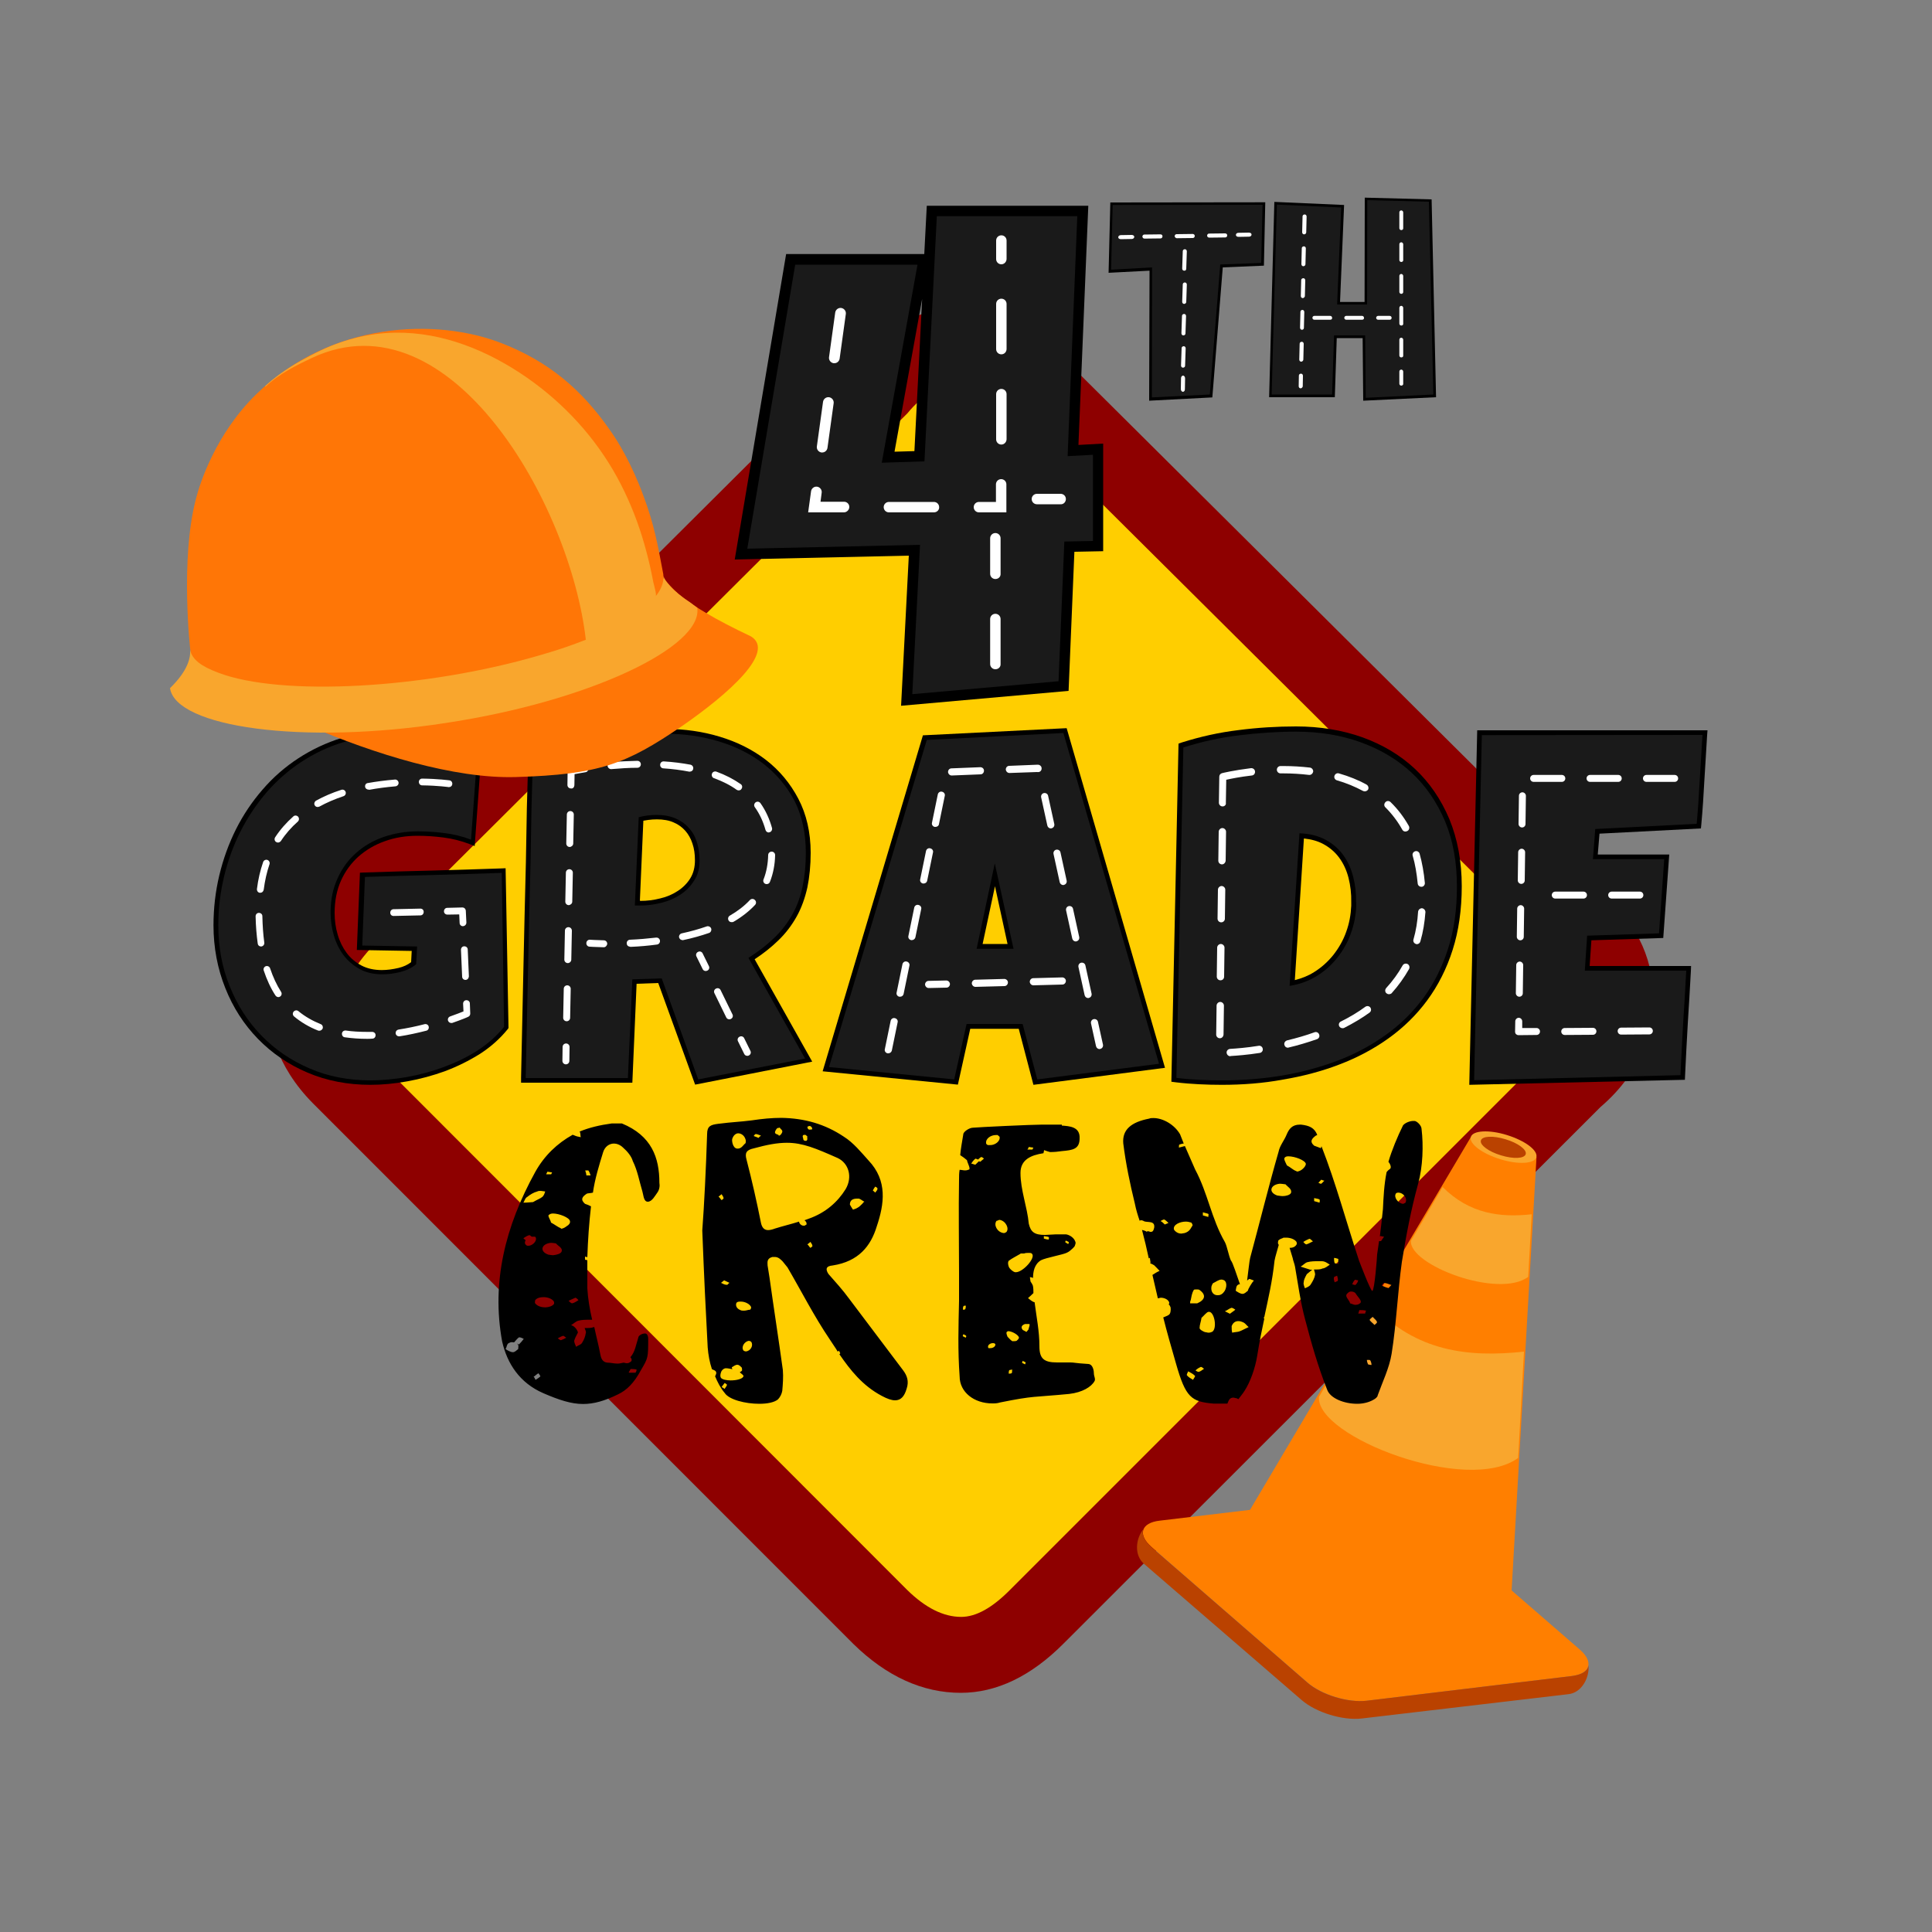 <?xml version="1.0" encoding="utf-8"?>
<!-- Generator: Adobe Illustrator 19.1.0, SVG Export Plug-In . SVG Version: 6.00 Build 0)  -->
<svg version="1.1" id="Layer_1" xmlns="http://www.w3.org/2000/svg" xmlns:xlink="http://www.w3.org/1999/xlink" x="0px" y="0px"
	 width="1000px" height="1000px" viewBox="-39 -140 1000 1000" style="enable-background:new -39 -140 1000 1000;"
	 xml:space="preserve">
<rect x="-39" y="-140" width="1000" height="1000" fill="#808080" stroke="none"/>
<style type="text/css">
	.st0{fill:#8E0000;}
	.st1{fill:#FFCE00;}
	.st2{fill:#FF7F00;}
	.st3{fill:#BA4200;}
	.st4{fill:#F9A62D;}
	.st5{fill:#1A1A1A;}
	.st6{fill:#FFFFFF;}
	.st7{fill:#FF7606;}
</style>
<g>
	<path class="st0" d="M458.3,736.2c-19.8,0-38.4-8.5-55.5-25.2l-0.3-0.3L123,431.1c-19.4-19.6-23.4-39.9-23.4-53.4
		c0-19.9,9.6-39.1,29.2-59l0.2-0.2L401.4,47.3C420.5,24.8,442.1,20,457,20c21.4,0,41,9.3,55.3,26.2l276.5,274.9
		c17.9,14.4,27.9,33.8,27.9,55c0,15.5-4.8,37.7-27.3,56.9L511.6,710.6C494.7,727.6,476.8,736.2,458.3,736.2z M159.5,378.1
		l297.1,299.3l298-299.9L457.1,79.6L163.2,374.3C161.7,375.7,160.5,377,159.5,378.1z"/>
	<path class="st1" d="M762.7,404L483.9,682.8c-9.3,9.4-17.7,14.1-25.4,14.1c-9.2,0-18.5-4.7-27.9-13.9L151.2,403.4
		c-8-8.1-12-16.8-12-25.8s5.9-19.1,17.8-31.2L430.7,73.9c7.9-9.7,16.8-14.5,26.4-14.5c10.4,0,19,4.4,26,13.3l279.6,278
		c9.7,7.3,14.5,15.7,14.5,25.4C777.3,387,772.4,396.2,762.7,404z"/>
	<path class="st2" d="M778.8,713.9l-35.4-30.7l12.9-224.4l-33.9-10.4c0,0-90.2,152.2-114.4,193.1l-46.8,5.6
		c-9.6,1.1-11.5,7.2-4.2,13.6l80.8,70.2c7.3,6.3,21,10.5,30.6,9.4l106.2-12.8C784.2,726.3,786,720.2,778.8,713.9z"/>
	<path class="st3" d="M783.2,721.9c-0.3,2.9-3.3,4.9-8.6,5.6l-106.3,12.8c-9.6,1.1-23.3-3-30.6-9.4l-80.8-70.2
		c-3.8-3.4-5.1-6.7-4.1-9.2c-4.1,5.1-4.8,13.6,0.4,18l81.6,70.5c7.4,6.4,21.2,10.6,30.9,9.5l107.1-12.6
		C779.5,736.2,783.8,728.6,783.2,721.9z"/>
	<path id="path1336_1_" class="st4" d="M671.5,535.7c22.5,23.9,49.6,27,78.3,23.9l-3,55c-26.1,19.3-104.9-11-103.1-31.6L671.5,535.7
		z"/>
	<path id="path1317_1_" class="st4" d="M756.2,459c-1,3.4-9.4,3.9-18.7,1c-9.4-2.9-16.1-8-15.2-11.4v-0.1c1-3.4,9.4-3.9,18.7-1
		C750.4,450.4,757.2,455.5,756.2,459C756.2,458.9,756.2,459,756.2,459z"/>
	<path id="path2247_1_" class="st3" d="M750.7,457.4c-0.7,2.3-6.3,2.6-12.8,0.6c-6.4-1.9-11-5.4-10.4-7.6c0,0,0,0,0-0.1
		c0.7-2.3,6.3-2.6,12.8-0.6C746.7,451.6,751.4,455.1,750.7,457.4C750.7,457.3,750.7,457.4,750.7,457.4z"/>
	<path id="path2808_1_" class="st4" d="M707.7,474.4c13.9,13.9,29.8,15.9,46.1,14.1l-1.8,32.4c-15.4,11.5-61.9-6.2-60.7-18.7
		C691.3,502.4,707.7,474.4,707.7,474.4z"/>
	<path d="M302.3,472.2c0.3,1.6,0,3.6-1,5c-1.2,1.6-2.8,4.8-5,4.8s-2.2-3.4-2.8-5.3c-1.6-5.3-2.5-10.8-5-15.8c-0.6-2.3-2.8-5-5-6.9
		c-1.6-1.6-3.5-2.1-4.7-2.1c-2.5,0-4.7,1.6-5.6,4.4c-2.2,7.1-4.3,14-5.3,21c-1.2,0.3-2.5,0.3-3.1,0.5c-2.5,1.6-3.5,3.1-1,5.3
		c1,0.3,2.2,0.8,3.1,1.3c-1,8.7-1.6,17.4-1.9,26.3l-1.2-0.3c0,0.5,0,1,0,1.6l1.2,0.3c0,4.8,0,9.7,0,14.5c0.3,5.3,1.2,10.8,2.5,16.3
		h-1.6c-1.9,0-3.7,0-5.6,0.5c-1.2,0.3-2.5,1.6-3.7,2.3c2.2,0.5,3.7,3.4,3.5,3.9c-1,1.8-1.6,3.1-1.9,4.2c0,1,0.6,2.1,1,3.1
		c1-0.8,2.5-1,3.1-2.1c1-1.6,1.6-3.1,1.9-5c0.3-0.8-0.3-1.6-0.6-2.6c2.2,0,3.5,0,4.7-0.5h0.3c1,4.8,2.2,9.2,3.1,14
		c0.3,1.8,1,4.2,3.7,4.4c1.6,0,3.5,0.5,5.3,0.5c1,0,1.9-0.3,3.1-0.5c0.3,0,1,0.3,1.6,0.3c0.3,0,1,0,1.6-0.5c1.2-0.5,1.2-1.6,0.3-2.6
		c2.5-2.9,2.8-6.3,4.1-10.2c0-0.8,1.6-2.1,3.5-2.1c1.2,0,1.6,1.6,1.6,2.6c0,10,0,10-3.7,16.3c-3.7,6.9-7.5,10.5-11.9,12.6
		c-6.9,3.4-12.5,5-18.1,5c-6.2,0-12.5-2.1-20.6-5.6c-12.2-5.3-18.7-15.3-21.3-26.8c-5.6-30.5,1.6-59.6,17.2-87.8
		c4.7-8.4,11.3-14.7,19.4-19.2c0.3,0.3,0.3,0.3,0.6,0.3c1,0.5,2.2,0.8,3.5,1c-0.3-1,0-2.1-0.6-2.9c5-2.1,10.7-3.4,16.6-4.2h5.3
		C298.2,447.8,302.3,459.1,302.3,472.2z M225.9,554.7c-0.6,0-1.2,0.3-1.6,0.5c-1,0.5-1,2.1-1.6,3.1c1.2,0.8,2.8,1.6,3.7,1.6
		c1.2,0,1.9-1,2.8-1.6c0-0.8,0.3-1.6,0-2.1c0-0.3-0.3-0.5-0.6-0.8l1,0.5c1-1,1.9-2.1,2.5-2.9c-0.6-0.3-1.6-0.8-2.2-0.8h-0.3
		c-1,0.8-1.6,1.6-2.5,2.6L225.9,554.7z M236.9,482.2c2.2-1.3,3.7-1.8,4.7-2.6s1.2-1.8,1.6-2.9c-0.6,0-1.6-0.3-2.5-0.3
		c-0.6,0-1,0-1.6,0.3c-1.9,0.5-3.7,1.6-5.3,2.9c-1,0.5-1.2,1.8-1.9,2.9C234.1,482.5,235.9,482.2,236.9,482.2z M238.4,500.9
		c0-0.3-0.3-0.8-0.6-0.8h-1c-0.3,0-0.3,0-0.6,0c-0.3-0.3-1-0.8-1.2-0.8c-1.2,0.3-2.2,1-3.1,1.6c0.3,0.3,1,1,1.2,1
		c-0.3,0.5-0.6,1.3-0.3,1.8c0,0.3,0.3,0.5,0.6,0.8c0.3,0.3,0.6,0.3,1,0.3C236.3,504.9,238.8,502.7,238.4,500.9z M240.7,572.4
		c0-0.3-0.6-1-1-1.6c-1,0.5-1.6,1.3-2.5,1.8c0.6,0.5,0.6,1,1,1.6C239,573.7,240,573.1,240.7,572.4z M251.6,508
		c1-2.1-1.9-3.1-2.8-4.4c0,0-1.6-0.3-2.5-0.3H246c-4.7,0.5-6,4.4-1.2,6.1c0.3,0,1.6,0.3,2.5,0.3C249.1,509.5,251,509,251.6,508z
		 M246.2,467.8c0.3,0,0.3-0.8,0.6-1c-1,0-1.6-0.3-2.5-0.3l-0.6,1.3c0.6,0,1.2,0,1.9,0H246.2z M247.6,535.1c0.3-0.3,0.3-1,0-1.6
		c-1-1.3-3.1-2.1-5.3-2.1c-1.9,0-3.5,0.5-4.3,1.6c0,0.5-0.3,1.3,0,1.6c1.2,1.6,3.5,2.1,5.3,2.1C245.1,536.6,246.7,536.1,247.6,535.1
		z M254.4,494.6c1-0.5,1.9-1.6,1.6-2.6c-0.3-1.8-5.6-3.9-8.8-3.9c-1,0-1.6,0.3-2.2,0.8s1,2.6,1.2,3.9c1.9,1,3.5,2.3,5,2.9l0.3,0.3
		C252.6,495.9,253.8,495.1,254.4,494.6z M254.1,552.4c-0.6-0.3-1.2-1-1.6-1c-1,0.3-1.9,0.8-2.8,1.3c0.3,0.3,1,0.8,1.6,1
		C252.2,553.4,253.2,552.9,254.1,552.4z M260.4,533c-0.3-0.5-1.2-1.3-1.6-1.3c-1.2,0.5-2.2,1-3.5,1.6c0.6,0.5,1.2,1.3,1.9,1.3
		C258.5,534.3,259.4,533.5,260.4,533z M263.9,465.8c0.3,1,0.6,1.8,0.6,2.6h2.2c-0.3-0.8-0.6-1.8-1-2.3c0-0.3-0.3-0.3-0.6-0.3h-0.6
		h-0.3H263.9z M286.7,570.5c0.3,0,0.6,0,1,0h0.6c0.6,0,1.2,0,1.6,0c0.3-0.3,0.6-1,0.6-1.6c-1-0.3-2.2-0.3-3.1-0.3l-1,1.8
		L286.7,570.5L286.7,570.5z M397.7,448.3c5,3.1,9.1,8.2,12.8,12.3c10,10.5,8.2,22.6,4.3,34.2c-3.1,10.2-9.4,18.1-22.8,20.2
		c-3.7,0.3-3.7,2.1-2.2,4.4c3.7,4.2,7.5,8.4,10.7,12.8l27.9,37c2.2,2.9,3.1,5.8,1.9,9.5c-1.2,4.2-3.1,6.1-6,6.1
		c-1.9,0-4.1-0.8-6.9-2.3c-10-5.3-16.3-13.4-21.9-21.5c0-0.3,0.3-0.3,0.3-0.3c0.3-0.3-0.3-1-0.6-1.6l-0.6,0.5
		c-1.2-2.1-2.8-4.2-4.1-6.3c-8.2-12.1-14.7-25-21.9-37.3l-2.5-3.1c-1-1-2.2-2.3-4.1-2.3h-1.2c-3.1,0.8-2.5,2.9-2.5,4.4l1,6.3
		c2.2,15.8,4.7,31.8,6.9,47.8c0.3,3.6,0,7.4-0.3,10.8c-0.3,1.6-1,3.1-2.2,4.4c-1.9,1.6-5.6,2.3-9.7,2.3c-7.2,0-15.6-2.1-17.9-5.6
		c-2.2-2.6-3.7-5.6-5-8.7c0,0,0.3-0.3,0.3-0.5c1.2-2.3-1-2.6-1.9-3.1c-1.2-3.6-1.9-7.4-2.2-11.3c-1-18.4-1.9-37-2.8-60.5
		c1-13.4,1.9-31.5,2.5-49.9c0-4.2,1.9-4.8,5.6-5.3c7.8-1,11.3-1,17.5-1.8c5.3-0.8,10.3-1.3,15.4-1.3
		C377.4,438.8,388,441.8,397.7,448.3z M334.5,481.2c0.3-0.3,1.2-0.8,1-1c0-0.8-0.6-1.3-1-2.1l-1.6,1.3
		C333.6,479.9,333.9,480.6,334.5,481.2L334.5,481.2z M336.7,568.2c-1,0-2.2,1-2.5,2.1c-0.3,0.8-0.6,2.1,0,2.9c0.6,0.8,2.8,1.3,5,1.3
		c3.1,0,6.2-0.8,6.6-2.1c0.3-0.5-1-1.3-1.9-2.1c0.3-0.3,1-0.5,1.2-1c0-0.3,0-1.3-0.3-1.6c-0.6-0.5-1.2-1.3-2.2-1.3s-1.9,0.8-2.8,1.3
		c0,0.3,0,0.5,0.3,1C338.9,568.5,337.9,568.2,336.7,568.2z M338.6,524l-2.8-1.3c-0.6,0.5-1.2,1-1.6,1.3c1,0.5,1.9,1,2.8,1h0.3
		C337.7,525.1,337.9,524.3,338.6,524z M337.3,576.8c0-0.3-1-0.8-1.2-1l-1.6,2.1c0.6,0.3,1.2,0.8,1.6,1
		C336.4,578.2,337,577.7,337.3,576.8z M349.2,537.9c0.3,0,0.6-0.8,0.6-1.3c-0.6-1.6-3.1-2.9-5.3-2.9c-1,0-1.6,0-2.2,0.5
		c-0.6,0.8-0.6,2.9,1.9,3.9c0.6,0.3,1.2,0.3,1.9,0.3C347.3,538.4,348.3,537.9,349.2,537.9z M346.8,451.8c0.3-0.3,0.3-1.8,0-2.3
		c-0.6-1.8-2.2-2.9-3.7-2.9c-1.2,0-2.5,1-3.1,2.9c-0.3,1,0.3,4.8,2.5,5h0.6C344.9,454.4,345.8,452.5,346.8,451.8z M349.8,554.5
		c-0.3-0.3-1-0.5-1.2-0.5c-2.2,0.3-4.1,3.1-2.8,5c0.3,0.3,1,0.5,1.2,0.5C349.6,559.3,351.1,556.3,349.8,554.5z M362.1,495.9
		c4.1-1.3,8.4-2.3,12.5-3.6c0,1,1.2,2.1,2.2,2.1h0.6c0.3,0,0.6-0.5,1-0.5c0.3-1-0.3-1.8-1-2.3l2.2-0.8c8.8-3.1,15-8.7,19.1-15.3
		c3.7-6.3,1.6-13.4-4.1-16.1c-11.3-5-18.1-7.9-26.3-7.9c-5,0-10.3,1-17.2,2.9c-3.7,0.8-4.7,2.3-3.7,5.8c2.8,10.8,5.3,21.8,7.5,32.9
		c0.6,2.6,1.9,3.6,3.7,3.6C359.5,496.7,360.8,496.4,362.1,495.9z M354.9,447.8c-1-0.3-1.9-0.8-2.5-0.8h-0.3c-0.3,0-0.6,0.5-1,1
		c0.6,0.3,1.6,0.5,2.5,1C353.9,448.5,354.3,448.3,354.9,447.8z M365.8,446.2c0.6-1.3-1-1.8-1.2-2.6c-1,0.5-1.2-0.3-2.2,1.6
		s1,1.8,1.6,2.3c0,0.3,0,0.3,0.3,0.3S365.4,447.2,365.8,446.2z M378.3,450.5c1-0.5,0.3-1.6,0.6-2.3c-0.6-0.3-0.6-0.8-1.2-0.8h-0.6
		c-1.2,0.3-0.3,1.6-0.3,2.3c0,0.3,0.3,0.8,1.2,0.8H378.3z M380.7,444.6h0.3h0.3c0-0.5,0.3-0.5-0.3-1.3c-0.3-0.3-0.6-0.5-1-0.5
		s-0.6,0.3-1,0.3c0,0-0.3,0.5,0.3,1.3c0.3,0.3,0.6,0.3,1,0.3L380.7,444.6L380.7,444.6z M380.5,505.9c0.3-0.3,1.2-0.8,1-1
		c0-0.8-0.6-1.3-1-2.1l-1.6,1.3C379.6,504.6,379.8,505.4,380.5,505.9L380.5,505.9z M404.9,485.1c1-0.5,1.6-1.3,2.5-2.1
		c0.3-0.5,0.6-0.8,1-1c-1-0.5-1.9-1.3-2.8-1.6h-1c-2.2,0-3.7,0.8-3.7,3.1c0.6,1,1,1.8,1.6,2.6C403,485.9,404,485.7,404.9,485.1z
		 M414,477.3c0.6-0.8,1.2-1.3,1.2-2.1c0-0.3-0.6-0.8-1.2-1c-0.3,0.5-1,1.3-1.2,2.1C413.3,476.5,413.7,477,414,477.3L414,477.3z
		 M510.7,442.6c3.7,0.3,9.4,0.5,9.1,6.6c0,5.6-3.5,6.1-9.1,6.6c-1.9,0.3-4.1,0.5-6.2,0.5c-1-0.3-1.9-0.5-3.1-1
		c0,0.5-0.3,1.3-0.3,1.6c-6.6,1-11.9,3.4-11.9,10.2c0,8.9,3.5,17.6,4.3,26.3c1,4.2,2.8,5.8,8.4,5.8l5.6-0.3c0.3,0,1.2,0,5.3,0
		c1.9,0.3,4.1,1.8,4.7,3.6c0.3,0.5,0.3,1,0,1.8c-0.3,1-0.3,0.8-1.2,1.8c-1.2,1-1.6,1.6-3.1,2.3c-1.9,1-10.9,2.6-13.4,3.9
		c-3.5,2.1-4.1,6.1-4.1,9.2c-0.3-0.3-1-0.3-1.6-0.5c0,1,0.3,1.8,0.3,2.3c0.6,0.8,1,1.6,1.2,2.1c0.3,1.3,0.3,2.6,0.3,3.9
		c-1,1-1.9,1.8-2.8,2.6c1,0.8,1.9,1.6,3.1,2.1h0.3c1,7.9,2.5,15,2.5,22.8c0,6.3,2.2,8.4,9.1,8.4h6.9c2.2,0,1.6,0.3,9.4,0.8
		c2.5,0.3,2.8,3.9,2.8,5c0,1.3,1,2.9,0.3,3.9c-1.6,2.9-6.2,5.8-13.1,6.6c-18.7,1.8-17.9,0.8-35.7,4.4c-1.6,0.5-2.8,0.5-4.1,0.5
		c-9.4,0-16.9-5.8-16.9-14c-1-13.6-0.6-25.8-0.3-39.1v-14.2c0-16.3-0.3-32.4,0-48.6c0-1.6,0-3.4,0.3-5c1,0,1.9,0.3,2.8,0.3
		c1,0,1.6-0.3,2.2-0.5c0.6-0.8-1-3.4-1.2-4.8c-1.2-1-2.2-1.8-3.5-2.6c0.3-3.4,1-7.1,1.6-10.8c0-1.3,3.1-3.4,5-3.4
		c2.8-0.3,30.6-1.6,35.7-1.6h0.6c6,0,4.3,0,5.3,0h4.4v0.5H510.7z M459.7,536.1c-0.3,0.5-0.3,1-0.3,1.8c0.3,0,1.2,0,1.2-0.3
		c0.3-0.5,0.3-1.3,0.3-1.8C460.6,535.8,459.7,535.8,459.7,536.1z M461.2,551.6c-0.3-0.5-1-0.8-1.6-1l-0.3,1c0.6,0.3,1,0.5,1.6,0.8
		C460.9,552.1,461.2,551.6,461.2,551.6z M465.9,459.7c-1,0.8-1.6,1.6-2.2,2.6c0.6,0,1.6,0.5,1.9,0.5h0.3c0.6-0.5,1.2-1.3,1.9-1.8
		l0.3,0.3h0.3l1.9-1.6c-0.3-0.3-1-0.8-1.2-0.8h-0.3c-0.6,0.3-1,0.8-1.6,1.3C466.9,459.9,466.3,459.9,465.9,459.7z M478.4,448.5
		c0-0.3-0.6-0.5-1-1h-1c-2.5,0-5.3,1.8-5,4.2c0,0.3,0.3,0.8,1,1h1C476,452.8,478.8,450.7,478.4,448.5z M476.2,556
		c0-0.3,0-0.5-0.3-0.5c-0.3-0.3-0.6-0.3-1-0.3c-1.2,0-2.5,0.8-2.5,1.8c0,0.3,0,0.5,0.3,0.8h0.6C474.7,557.9,476.2,557.1,476.2,556z
		 M481.9,497.7c1.6-1.8-0.3-5.8-3.5-6.3c-0.6,0-1,0.5-1.6,0.5c-1.6,2.1,0.3,5.8,3.5,6.3h0.3C480.9,498.3,481.5,498,481.9,497.7z
		 M487.2,554c0.3-0.3,1.2-1,1.2-1.6c0-1.3-3.5-3.4-5.6-3.4c-0.3,0-0.3,0.3-0.6,0.3c-0.6,0.5,0,1.8,0.3,2.6c1,1,1.6,1.8,2.5,2.3h0.3
		C486,554.2,486.6,554.2,487.2,554z M489.1,509c-2.2,1.3-4.3,2.3-6,3.6c-0.6,0.8-0.3,2.6,0.3,3.6c0.6,0.8,1.9,2.1,3.1,2.3h0.3
		c3.7,0,10.3-7.4,8.4-9.5c-0.3-0.5-1-0.5-1.9-0.5c-0.6,0-1.6,0-2.2,0.3h-1.8L489.1,509L489.1,509z M483.4,569.2
		c-0.3,0.5-0.3,1.3-0.3,1.8c0.6,0,1.2,0,1.6-0.3c0.3-0.5,0-1.3,0.3-1.8C484.4,569,483.8,569,483.4,569.2z M491.9,565.2
		c-0.3-0.3-1-0.5-1.6-0.8l-0.3,1c0.6,0.3,1,0.5,1.6,0.8L491.9,565.2z M495.3,455c0.3,0,0.3-0.8,0.6-1c-0.6,0-1.6-0.3-2.5-0.3
		c0,0.5-0.3,0.8-0.6,1.3h2.2H495.3z M493.3,548.2c0.3-0.8,0.3-1.3,0.6-2.1v-0.8c-0.3,0-0.3,0-0.6,0h-0.7c-0.3,0-0.6,0-1,0
		c-1.6,0.5-2.5,1.6-1.2,3.1l1.9,1L493.3,548.2z M503.8,500.3c-0.6-0.3-1.6-0.3-2.5-0.5v1.3c1,0.3,1.9,0.5,2.5,0.5
		C503.8,501.4,504.1,500.6,503.8,500.3z M514.2,502.9c-0.3-0.3-1-0.5-1.6-0.8c0,0.3-0.3,0.8-0.3,0.8c0.6,0.5,1.2,0.8,1.6,1
		C514.2,503.5,514.2,503.2,514.2,502.9z M695,472.8c-3.7,13.4-6.2,26.8-8.4,40.4c-2.2,15.8-2.8,31.8-5.3,47.5
		c-1.2,7.4-4.7,14.5-7.2,21.5c0,0.8-1.2,1.8-2.2,2.3c-2.2,1.3-5.3,2.1-8.4,2.1c-6.9,0-14.1-2.9-15.6-7.4c-4.7-11.8-8.2-24.2-11.3-36
		c-2.5-9.2-3.7-18.4-5.3-27.6c-0.3-1.6-1-3.1-1.2-4.4l-1.6-5.3c1.6,0,2.8-0.5,3.5-1.6c0.3-0.3,0.3-1,0-1.6c-1-1.3-3.1-2.1-5.3-2.1
		h-0.6h-0.3c-0.3,0-0.6,0-1,0.3c-1,0.3-1.9,0.8-2.2,1.3c0,0.5-0.3,1.3,0,1.6c0,0.3,0.3,0.5,0.3,0.5c-0.6,2.3-1.9,6.3-2.2,8.2
		c-1.2,11-3.1,18.9-5.3,29.2l-0.3,0.3c0,0.3,0,0.3,0.3,0.5c-1.2,5.6-2.5,11.8-3.7,19.4c-1,6.1-3.5,13.4-6.6,18.1
		c-1,1.6-2.2,2.9-3.1,4.2l-1-0.5c-0.6,0-1.2-0.3-1.6-0.3c-2.2,0-2.5,1.8-3.1,3.1H596c-0.3,0-5.3,0-6.9,0c-11.5-1-14.4-3.1-19.4-20.7
		c-2.5-8.7-4.7-16.3-6.6-23.9c1-0.5,2.2-0.8,2.8-1.3c1-0.5,1.2-2.6,1-3.9c-0.3-0.5-0.3-1-1-1.6c0.3-0.3,0.3-0.5,0.3-0.8
		c-0.3-1.6-2.5-2.6-4.3-2.6c-0.6,0-1,0.3-1.6,0.3l-2.8-12.1c1.2-0.8,2.5-1.6,3.7-2.1c-1-1-1.9-2.1-2.8-2.9c-0.6-0.3-1.2-0.8-2.2-1
		c0,0,0.3,0,0.3-0.3c0-0.8-0.3-1.6-0.3-2.6c-0.3,0.3-0.3,0.3-0.6,0.3c-1-4.8-2.2-9.7-3.5-14.7c1,0.3,1.9,0.5,2.5,1
		c0-0.3,0.3-0.3,0.6-0.3s0.6,0,1,0.3h0.6c0.6,0,1.2-0.3,1.6-2.1c0.6-3.9-3.5-2.6-5.3-3.4c-0.3-0.3-1-0.5-1.6-0.5
		c-0.3,0-0.6,0.3-0.6,0.3c-1-2.9-1.9-5.8-2.5-8.9c-2.5-10.2-4.7-20.7-6-31.2c-0.6-7.1,4.1-11,13.4-12.8c0.6-0.3,1.6-0.3,2.2-0.3
		c5,0,10.9,3.4,13.8,8.4l1.9,4.8c-0.6,0-1.6,0.3-2.2,0.5c-0.3,0-0.3,1-0.3,1.6l3.1-0.8c0,0,3.5,7.9,5.3,12.1
		c6.6,12.3,8.4,25.5,15.4,37.6c1.2,2.3,1.9,6.9,3.1,9.5c1,1,3.1,7.9,4.7,12.3c-0.3,0-0.6,0-1,0.3c-1,0.5-1,2.1-1.2,3.1
		c1.2,0.8,2.5,1.6,3.5,1.6c1.2,0,1.9-1,2.8-1.6c0-0.8,2.2-4.4,3.1-5.3c-1-0.3-1.9-0.8-2.2-0.8h-0.3c-0.3,0.3-0.6,0.5-1,0.8
		c0.6-4.4,1.2-10.5,1.6-11.8c4.7-17.4,9.7-37.6,14.7-54.9c0.6-3.1,2.8-5.6,4.1-8.7c1.2-2.9,2.8-5.3,6.9-5.3h0.6
		c4.3,0.5,6.9,1.6,8.4,5.3c-0.3,0.3-0.3,0.3-0.6,0.3c-2.2,1.6-3.5,3.1-1,5.3l3.5,1.3c0-0.3,0.3-0.8,0.3-1
		c7.5,19.2,12.8,39.1,19.4,59.1c0.3,0.8,6,15.8,6.9,15.8c1.2-0.3,2.5-17.9,2.5-18.9l1-6.9c0.3,0,0.6,0,1,0l1.6-2.3
		c-0.6,0-1.2-0.3-1.9-0.3c-0.3,0-0.3,0.3-0.3,0.3c0.6-4.4,1-8.9,1.6-14.2c0.3-6.3,0.6-12.8,1.9-19.2c0.6-0.8,1.2-1.3,1.9-1.8
		c0.6-0.8,0-2.3-0.6-3.1l-0.3-0.3c0-0.3,0-0.3,0-0.3c1.6-5.6,4.7-13.1,7.5-18.7c1-1.3,3.5-2.3,5.3-2.3h0.6c1.2,0,3.7,2.3,3.7,4.2
		C697.8,452.8,697.5,463.8,695,472.8z M565.8,493c-0.6-0.5-1.2-1.3-2.2-1.8c-0.6,0-1.2,0.5-1.9,0.8c1,0.5,1.6,1.3,2.2,1.8L565.8,493
		z M573.9,498.3c3.1-0.8,3.5-2.9,4.3-3.9c0.3-0.3-0.3-1.3-0.6-1.6c-1-0.3-1.9-0.5-2.8-0.5c-3.1,0-6.6,1.6-6.2,3.9
		c0,0.5,1.6,2.3,3.7,2.3C573,498.5,573.2,498.3,573.9,498.3z M579.5,572.1c-1-1-2.2-1.6-3.5-2.3c-0.3,0.8-1,1.8-0.6,2.1
		c0.6,0.8,1.9,1.6,3.1,2.3C578.9,573.4,579.8,572.4,579.5,572.1z M578.9,527.7c-1,1.6-1.2,3.4-1.6,5.3c-0.3,0.5-0.3,1-0.3,1.6h3.7
		c4.1-1.8,4.7-4.4,1.2-6.9c-0.3-0.3-1-0.3-1.6-0.3C579.8,527.4,578.9,527.4,578.9,527.7z M587,539h-0.4c-1,0-2.5,2.1-3.7,3.1
		c-0.3,2.1-1,3.6-1,5.3c0,0.8,1.9,1.8,2.8,2.1c0.6,0,1.2,0.3,1.9,0.3c0.6,0,1.6-0.3,1.9-0.5C591,547.6,589.7,539.5,587,539z
		 M584.2,568.5c-0.3-0.3-1.2-1-1.6-1c-1.2,0.5-1.9,1-2.8,1.8c0.3,0.3,1.2,0.8,1.6,0.8C582.6,569.8,583.3,569,584.2,568.5z
		 M586.4,488.3c-0.6-0.3-1.9-0.5-2.8-0.8v1.6c1,0.3,1.9,0.5,2.8,0.8C586.4,489.3,586.7,488.5,586.4,488.3z M594.5,528.7
		c1-1,2.2-4.8,0-6.1c-0.3,0-0.6-0.3-1.2-0.3c-1.6,0-3.1,1.3-4.3,1.8c-0.3,0-1,1.6-1,2.1c-0.3,2.6,1.2,4.2,3.1,4.2
		C592.3,530.5,593.6,530,594.5,528.7z M597.6,540c1-0.8,1.9-1.3,2.8-2.1c-0.6-0.5-1.6-1-1.9-1c-1.2,0.3-2.2,1.3-3.5,1.8L597.6,540z
		 M607.3,546.9c-1-0.8-1.6-1.8-2.5-2.3c-1-0.5-1.9-0.8-2.8-0.8c-1.6,0-2.8,0.8-3.5,2.6c0,1.3,0,2.3,0.3,3.4c1-0.3,2.2-0.3,3.1-0.5
		c1.2-0.3,2.5-1,3.7-1.6L607.3,546.9z M626.4,473c-0.3,0-1.9-0.3-2.8-0.3h-0.3c-4.7,0.5-6,4.4-1.2,6.1c0.6,0,1.6,0.3,2.8,0.3
		c1.6,0,3.7-0.5,4.3-1.6C629.9,475.4,627.4,474.3,626.4,473z M635.3,465c0.6-0.5,1.6-1.6,1.6-2.6c-0.3-1.8-5.6-3.9-9.1-3.9
		c-1,0-1.6,0.3-1.9,0.8c-0.6,0.5,0.6,2.6,1.2,3.9c1.9,1,3.1,2.3,4.7,2.9c0.3,0,0.3,0.3,0.6,0.3C633.5,466.3,634.7,465.6,635.3,465z
		 M637.1,504.1c1.2-0.3,2.2-1,3.5-1.6c-0.6-0.3-1.2-1.3-1.9-1.3c-1.2,0.5-2.2,1-3.1,1.6C635.8,503.2,636.8,504.1,637.1,504.1z
		 M649.3,514.6c-1.2-0.8-2.5-1.8-4.1-1.8h-1.9c-1.9,0-3.7,0-5.6,0.5c-1.2,0.3-2.2,1.6-3.5,2.3l5,1.6c0.3,0,0.6,0,1,0l-2.8,2.3
		c-1,1.8-1.6,3.1-1.6,4.2c-0.3,1,0.3,2.1,0.6,3.1c1.2-0.5,2.5-1,3.1-2.1c1-1.6,1.9-3.1,2.2-5c0-0.8-0.3-1.6-0.6-2.6
		c1.9,0,3.5,0,4.3-0.5C647.1,516.4,648,515.4,649.3,514.6z M641.2,481.7c1,0.3,1.9,0.5,2.8,0.8c0-0.5,0.3-1.3,0-1.6
		c-0.6-0.5-1.9-0.5-2.8-0.8V481.7z M643.4,472.2c0.6,0.3,1,0.5,1.2,0.5h0.3c0.6-0.5,1-1,1.6-1.6c-0.6,0-1-0.3-1.6-0.5L643.4,472.2z
		 M653.1,520.3c-0.6,0.3-1.6,0.5-1.6,0.8c-0.3,0.8,0,1.6,0.3,2.6c0.6-0.3,1.6-0.5,1.6-0.8C653.7,522.2,653.3,521.1,653.1,520.3z
		 M653.7,511.6c-1-0.3-1.6-0.5-2.2-0.5c0,0.8,0,1.8,0.3,2.6c0,0.3,1.2,0.3,1.9,0.5V511.6L653.7,511.6z M664.6,534.8
		c2.2-1-1-3.6-1.9-5.3c-0.3-0.5-1.2-1-2.2-1c-0.6,0-1.2,0-1.9,0.8c-2.2,1.6,1,3.6,1.2,5.3c1.2,0.3,1.9,0.8,2.8,0.8
		C663.4,535.3,664,535.3,664.6,534.8z M668.1,538.4c-1.2-0.3-2.2-0.3-3.5-0.3c-0.3,0.8-0.3,1.3-0.6,1.8h1c0.3,0,0.6,0,1,0h1.6
		C667.7,539.7,667.7,539,668.1,538.4z M660.9,524.8c0.6,0,1,0.3,1.6,0.3c0,0,0.3,0,0.3-0.3c0.6-0.5,1-1.3,1.2-2.1
		c-0.6,0-1.2-0.3-1.6-0.3c0,0-0.3,0-0.3,0.3C661.5,523.3,661.2,524,660.9,524.8z M670.9,566.5c0-0.8-0.3-1.8-0.6-2.3
		c-0.3-0.3-0.3-0.3-0.6-0.3h-0.6c-0.3,0-0.3,0-0.6,0c0,0.8,0.3,1.6,0.6,2.3C669.6,566.3,670.2,566.5,670.9,566.5z M673.7,544.2
		c-0.3-1-1.6-1.8-2.2-2.6c-0.6,0.5-1.6,1.3-1.6,1.6c0.6,1,1.9,1.8,2.5,2.6C673.1,545.3,674,544.5,673.7,544.2z M681.2,525.1
		c-1.2-0.3-2.5-1-3.5-1h-0.3c-0.3,0-1,0.8-1.2,1.3c1,0.5,2.2,1,3.5,1.3L681.2,525.1z M684.7,477.3c-0.6,0-1.2,0.3-1.2,0.5
		c-1.2,1.8,1,5,3.7,5.3c0.3,0,1-0.5,1.2-0.5C689.7,480.4,687.5,477.3,684.7,477.3z"/>
	<path d="M152.7,421.5c-11.7,0-22.6-2.1-32.5-6.3c-9.9-4.2-18.5-10.1-25.7-17.5c-7.2-7.4-12.9-16.2-16.9-26.3
		c-4-10-6.1-20.9-6.1-32.5c0-8.7,1-17.4,3-25.8c2-8.4,4.9-16.4,8.6-23.8c3.7-7.4,8.4-14.4,13.8-20.6c5.4-6.3,11.6-11.7,18.5-16.2
		s14.5-8.1,22.6-10.6c8.2-2.5,17-3.8,26.2-3.8c3.4,0,7.1,0.1,11.1,0.4s7.9,0.8,11.8,1.4c3.9,0.7,7.8,1.7,11.5,2.9
		c3.8,1.2,7.3,2.8,10.4,4.6l1.3,0.7l-3.6,49.8l-2.9-1.1c-4.2-1.6-8.6-2.7-13.2-3.3c-4.6-0.6-9.1-0.9-13.5-0.9
		c-6,0-11.7,0.9-16.9,2.8c-5.2,1.8-9.7,4.5-13.6,7.9c-3.8,3.4-6.9,7.6-9.1,12.5c-2.2,4.9-3.3,10.5-3.3,16.7c0,3.9,0.5,7.6,1.6,11.3
		c1,3.5,2.6,6.7,4.6,9.4c2,2.7,4.6,4.9,7.6,6.5c3,1.6,6.6,2.4,10.6,2.4c2.8,0,5.7-0.4,8.7-1.1c2.5-0.6,4.7-1.6,6.5-3l0.3-5.8
		l-28.4-0.5l1.6-40l2.2-0.1c11.6-0.4,23.5-0.7,35.3-1c11.6-0.3,23.6-0.7,35.5-1.1l2.4-0.1l1.5,82.7l-0.5,0.7
		c-3.9,4.8-8.7,9.1-14.3,12.7c-5.6,3.5-11.6,6.5-18,8.9c-6.3,2.3-12.9,4.1-19.6,5.3C165.2,420.9,158.8,421.5,152.7,421.5z"/>
	<path class="st5" d="M221.9,391.5c-3.7,4.6-8.3,8.7-13.7,12.2c-5.4,3.5-11.3,6.3-17.5,8.6c-6.2,2.3-12.6,4-19.2,5.2
		c-6.6,1.1-12.8,1.7-18.7,1.7c-11.4,0-22-2-31.6-6.2c-9.6-4.1-17.9-9.8-24.9-17c-7-7.2-12.5-15.7-16.4-25.5
		c-4-9.8-5.9-20.3-5.9-31.6c0-8.6,1-17,3-25.3s4.8-16,8.5-23.3c3.7-7.3,8.2-14,13.4-20.1c5.3-6.1,11.3-11.4,18-15.8s14-7.9,22-10.3
		c8-2.4,16.5-3.7,25.6-3.7c3.4,0,7,0.1,10.9,0.4c3.9,0.3,7.7,0.7,11.6,1.4c3.8,0.7,7.6,1.6,11.2,2.8s7,2.6,9.9,4.4l-3.3,45.2
		c-4.4-1.7-9-2.8-13.7-3.4c-4.7-0.6-9.3-0.9-13.8-0.9c-6.3,0-12.2,1-17.7,2.9s-10.3,4.7-14.3,8.3c-4.1,3.6-7.3,8-9.6,13.2
		c-2.4,5.2-3.6,11.1-3.6,17.6c0,4.1,0.6,8.1,1.7,11.9c1.1,3.8,2.8,7.2,5,10.2c2.3,3,5,5.3,8.4,7.2c3.3,1.8,7.2,2.7,11.7,2.7
		c3,0,6.1-0.4,9.3-1.2c3.2-0.8,5.9-2.1,8.2-4l0.5-9.2l-28.4-0.5l1.4-35.5c11.8-0.4,23.5-0.7,35.3-1c11.8-0.3,23.6-0.7,35.5-1.1
		L221.9,391.5z"/>
	<path class="st6" d="M150.9,397.7c-4,0-7.8-0.3-11.4-0.8c-1-0.1-1.6-1-1.5-2s1-1.6,2-1.5c3.4,0.5,7.1,0.7,10.9,0.7
		c0.9,0,1.8,0,2.7,0c1,0,1.8,0.7,1.8,1.7c0,1-0.7,1.8-1.7,1.8C152.8,397.7,151.8,397.7,150.9,397.7z M167.5,396.4
		c-0.8,0-1.6-0.6-1.7-1.5c-0.1-1,0.5-1.8,1.5-2c4.4-0.7,8.9-1.6,13.5-2.8c0.9-0.2,1.9,0.3,2.1,1.3c0.2,0.9-0.3,1.9-1.3,2.1
		c-4.7,1.2-9.3,2.2-13.8,2.9C167.7,396.4,167.6,396.4,167.5,396.4z M126.3,393.5c-0.2,0-0.4,0-0.7-0.1c-4.6-1.8-8.8-4.3-12.4-7.3
		c-0.7-0.6-0.9-1.7-0.2-2.5c0.6-0.7,1.7-0.9,2.5-0.2c3.4,2.8,7.3,5,11.5,6.7c0.9,0.3,1.3,1.4,1,2.3
		C127.6,393.1,127,393.5,126.3,393.5z M194.6,389.5c-0.7,0-1.4-0.4-1.7-1.2c-0.3-0.9,0.2-1.9,1.1-2.2c3.2-1.1,5.6-2.1,6.9-2.6
		l-0.2-4c0-1,0.7-1.8,1.7-1.8c1,0,1.8,0.7,1.8,1.7l0.2,5.2c0,0.7-0.3,1.3-0.9,1.6c0,0-0.1,0.1-0.2,0.1c-0.3,0.2-3.4,1.5-8.3,3.2
		C194.9,389.5,194.7,389.5,194.6,389.5z M105.1,376.1c-0.6,0-1.1-0.3-1.5-0.8c-2.5-3.8-4.5-8.2-6.1-13c-0.3-0.9,0.2-1.9,1.1-2.2
		c0.9-0.3,1.9,0.2,2.2,1.1c1.5,4.5,3.4,8.6,5.7,12.2c0.5,0.8,0.3,1.9-0.5,2.4C105.7,376,105.4,376.1,105.1,376.1z M201.9,367.2
		c-0.9,0-1.7-0.7-1.7-1.7l-0.6-13.9c0-1,0.7-1.8,1.7-1.8c1,0,1.8,0.7,1.8,1.7l0.6,13.9C203.6,366.4,202.9,367.2,201.9,367.2
		C201.9,367.2,201.9,367.2,201.9,367.2z M96.1,349.9c-0.9,0-1.6-0.6-1.7-1.5c-0.6-4.4-1-9.1-1.1-14.1c0-1,0.7-1.8,1.7-1.8
		c1,0,1.8,0.7,1.8,1.7c0.1,4.8,0.4,9.4,1,13.7c0.1,1-0.5,1.8-1.5,2C96.3,349.9,96.2,349.9,96.1,349.9z M200.6,339.4
		c-0.9,0-1.7-0.7-1.7-1.7l-0.2-4.4l-6.1,0.1c-1,0-1.8-0.7-1.8-1.7s0.7-1.8,1.7-1.8l7.8-0.2c1,0,1.7,0.7,1.8,1.7l0.3,6.1
		C202.4,338.5,201.7,339.3,200.6,339.4C200.7,339.4,200.6,339.4,200.6,339.4z M164.7,334.1c-1,0-1.7-0.7-1.7-1.7
		c0-1,0.7-1.8,1.7-1.8l13.9-0.3c0,0,0,0,0,0c1,0,1.7,0.7,1.7,1.7c0,1-0.7,1.8-1.7,1.8L164.7,334.1
		C164.7,334.1,164.7,334.1,164.7,334.1z M95.7,322.1c-0.1,0-0.1,0-0.2,0c-1-0.1-1.6-1-1.5-2c0.6-4.9,1.7-9.6,3.2-13.9
		c0.3-0.9,1.3-1.4,2.2-1.1c0.9,0.3,1.4,1.3,1.1,2.2c-1.4,4.1-2.4,8.5-3,13.2C97.3,321.5,96.6,322.1,95.7,322.1z M104.9,296.1
		c-0.3,0-0.7-0.1-1-0.3c-0.8-0.5-1-1.6-0.5-2.4c2.6-4,5.8-7.6,9.4-10.8c0.7-0.7,1.8-0.6,2.5,0.1c0.6,0.7,0.6,1.8-0.1,2.5
		c-3.4,3-6.4,6.4-8.8,10.1C106,295.8,105.4,296.1,104.9,296.1z M125.4,277.7c-0.6,0-1.2-0.3-1.5-0.9c-0.5-0.8-0.1-1.9,0.7-2.4
		c4-2.2,8.4-4.1,13.1-5.6c0.9-0.3,1.9,0.2,2.2,1.1s-0.2,1.9-1.1,2.2c-4.5,1.5-8.7,3.3-12.5,5.4C125.9,277.6,125.7,277.7,125.4,277.7
		z M151.7,268.7c-0.8,0-1.6-0.6-1.7-1.4c-0.2-1,0.4-1.9,1.4-2c4.5-0.8,9.2-1.4,14-1.8c1-0.1,1.8,0.7,1.9,1.6c0.1,1-0.7,1.8-1.6,1.9
		c-4.7,0.4-9.3,1-13.6,1.8C151.9,268.7,151.8,268.7,151.7,268.7z M193.4,267.4c-0.1,0-0.2,0-0.2,0c0,0-5.5-0.8-13.7-0.9
		c-1,0-1.7-0.8-1.7-1.8c0-1,0.8-1.7,1.7-1.7h0c8.4,0.1,13.9,0.9,14.1,0.9c1,0.1,1.6,1,1.5,2C195,266.8,194.3,267.4,193.4,267.4z"/>
	<path d="M593.4,421.5c-4,0-8-0.1-11.9-0.3c-3.9-0.2-7.8-0.5-11.9-1l-2.3-0.3l3.7-175l1.7-0.6c9.5-3,19.3-5.2,29.3-6.4
		c10-1.3,20-1.9,29.8-1.9c12.4,0,23.9,1.9,34.3,5.6c10.5,3.8,19.6,9.2,27.2,16.3c7.6,7.1,13.6,15.9,17.9,26.1
		c4.2,10.2,6.4,21.9,6.4,34.7c0,12.1-1.6,23.2-4.7,32.9c-3.1,9.8-7.6,18.6-13.2,26.2c-5.6,7.6-12.4,14.2-20.1,19.7
		c-7.7,5.5-16.2,10-25.4,13.5c-9.1,3.5-19,6.1-29.2,7.8C614.8,420.7,604.1,421.5,593.4,421.5z M631.2,367.3c3.6-0.9,6.9-2.2,9.9-4.1
		c3.9-2.4,7.3-5.5,10.1-9c2.8-3.6,5.1-7.6,6.6-11.9c1.6-4.4,2.4-8.9,2.6-13.5V327c0.1-4.4-0.4-8.6-1.4-12.6c-1-3.9-2.6-7.4-4.8-10.4
		c-2.2-3-5-5.4-8.4-7.2c-2.8-1.5-6.1-2.4-9.9-2.8L631.2,367.3z"/>
	<path class="st5" d="M715.1,318.9c0,11.9-1.5,22.6-4.6,32.2c-3.1,9.6-7.3,18-12.8,25.5c-5.5,7.4-12,13.8-19.6,19.2
		c-7.6,5.4-15.8,9.8-24.8,13.2c-9,3.4-18.6,6-28.7,7.7c-10.2,1.7-20.6,2.5-31.3,2.5c-4,0-7.9-0.1-11.7-0.3c-3.8-0.2-7.7-0.5-11.7-1
		l3.6-171c9.3-3,19-5.1,28.8-6.3c9.9-1.2,19.7-1.9,29.5-1.9c12.1,0,23.3,1.8,33.5,5.5c10.2,3.7,19,8.9,26.4,15.8
		c7.4,6.9,13.1,15.3,17.3,25.2C713.1,295.1,715.1,306.3,715.1,318.9z M662.9,327.1c0.1-4.6-0.4-9-1.5-13.3c-1.1-4.3-2.8-8-5.2-11.3
		s-5.5-5.9-9.2-7.9c-3.7-2-8.2-3.1-13.4-3.3l-5.1,79c5.1-0.8,9.7-2.5,13.9-5c4.2-2.6,7.8-5.8,10.8-9.6c3-3.8,5.4-8,7-12.6
		c1.7-4.6,2.6-9.4,2.8-14.3V327.1z"/>
	<path class="st6" d="M597.8,406.7c-1,0-1.8-0.8-1.9-1.8c-0.1-1,0.7-1.9,1.8-2c3.3-0.2,8.6-0.6,14.8-1.6c1-0.2,2,0.6,2.1,1.6
		c0.2,1-0.6,2-1.6,2.1c-6.4,1-11.8,1.4-15.1,1.6C597.9,406.7,597.9,406.7,597.8,406.7z M627.6,402.3c-0.9,0-1.6-0.6-1.8-1.5
		c-0.3-1,0.4-2,1.4-2.3c5-1.2,9.8-2.6,14.2-4.2c1-0.4,2.1,0.2,2.4,1.2c0.4,1-0.2,2.1-1.2,2.4c-4.6,1.6-9.5,3.1-14.6,4.3
		C627.9,402.2,627.7,402.3,627.6,402.3z M592.4,397.4C592.4,397.4,592.4,397.4,592.4,397.4c-1.1,0-1.9-0.9-1.9-1.9l0.2-15
		c0-1,0.9-1.9,1.9-1.9h0c1,0,1.9,0.9,1.9,1.9l-0.2,15C594.2,396.6,593.4,397.4,592.4,397.4z M655.9,392.2c-0.7,0-1.4-0.4-1.7-1
		c-0.5-0.9-0.1-2.1,0.9-2.5c4.6-2.3,8.8-4.8,12.6-7.6c0.9-0.6,2-0.4,2.6,0.4c0.6,0.9,0.4,2-0.4,2.6c-4,2.9-8.4,5.5-13.1,7.9
		C656.4,392.2,656.2,392.2,655.9,392.2z M679.9,374.6c-0.5,0-0.9-0.2-1.3-0.5c-0.8-0.7-0.8-1.9-0.1-2.7c3.3-3.6,6.2-7.6,8.5-11.7
		c0.5-0.9,1.7-1.2,2.6-0.7s1.2,1.7,0.7,2.6c-2.5,4.4-5.5,8.6-9,12.5C681,374.4,680.4,374.6,679.9,374.6z M592.7,367.4L592.7,367.4
		c-1.1,0-1.9-0.9-1.9-1.9l0.2-15c0-1,0.9-1.9,1.9-1.9c1,0,1.9,0.9,1.9,1.9l-0.2,15C594.6,366.6,593.8,367.4,592.7,367.4z
		 M694.4,348.7c-0.2,0-0.4,0-0.5-0.1c-1-0.3-1.6-1.3-1.3-2.3c1.3-4.5,2.1-9.4,2.4-14.4c0.1-1,1-1.8,2-1.8c1,0.1,1.8,1,1.8,2
		c-0.4,5.3-1.2,10.3-2.6,15.1C696,348.1,695.2,348.7,694.4,348.7z M593.1,337.4C593.1,337.4,593.1,337.4,593.1,337.4
		c-1.1,0-1.9-0.9-1.9-1.9l0.2-15c0-1,0.9-1.9,1.9-1.9c1,0,1.9,0.9,1.9,1.9l-0.2,15C595,336.6,594.1,337.4,593.1,337.4z M696.7,319
		c-1,0-1.8-0.7-1.9-1.7c-0.5-5.1-1.3-10-2.6-14.4c-0.3-1,0.3-2,1.3-2.3s2,0.3,2.3,1.3c1.3,4.7,2.2,9.7,2.7,15.1c0.1,1-0.7,2-1.7,2
		C696.8,319,696.7,319,696.7,319z M593.5,307.4C593.5,307.4,593.5,307.4,593.5,307.4c-1.1,0-1.9-0.9-1.9-1.9l0.2-15
		c0-1,0.9-1.9,1.9-1.9s1.9,0.9,1.9,1.9l-0.2,15C595.3,306.5,594.5,307.4,593.5,307.4z M688.4,290.4c-0.7,0-1.3-0.4-1.6-1
		c-2.4-4.3-5.3-8.1-8.7-11.5c-0.8-0.7-0.8-1.9,0-2.7c0.7-0.8,1.9-0.8,2.7,0c3.7,3.6,6.8,7.7,9.4,12.3c0.5,0.9,0.2,2.1-0.7,2.6
		C689.1,290.3,688.8,290.4,688.4,290.4z M593.8,277.4L593.8,277.4c-1.1,0-1.9-0.9-1.9-1.9l0.2-13.5c0-0.9,0.6-1.6,1.4-1.8
		c0.3-0.1,6.1-1.5,15-2.6c1-0.1,2,0.6,2.1,1.7s-0.6,2-1.7,2.1c-6.2,0.7-10.9,1.7-13.2,2.2l-0.2,12
		C595.7,276.5,594.9,277.4,593.8,277.4z M667.4,269.6c-0.3,0-0.6-0.1-0.9-0.2c-4.1-2.2-8.6-4.1-13.5-5.5c-1-0.3-1.6-1.3-1.3-2.3
		s1.3-1.6,2.3-1.3c5.2,1.5,10,3.4,14.3,5.8c0.9,0.5,1.3,1.7,0.8,2.6C668.7,269.3,668,269.6,667.4,269.6z M638.8,261.1
		c-0.1,0-0.2,0-0.2,0c-4.2-0.5-8.7-0.8-13.3-0.8c-0.5,0-1,0-1.5,0c-1,0-1.9-0.8-1.9-1.9c0-1,0.8-1.9,1.9-1.9c0.5,0,1,0,1.5,0
		c4.7,0,9.4,0.3,13.7,0.8c1,0.1,1.8,1.1,1.7,2.1C640.5,260.4,639.7,261.1,638.8,261.1z"/>
	<path d="M301.7,368.8l-11.2,0.4l-2.2,51.2h-57.6l0-2.5c0.4-18.8,0.8-37.6,1.2-55.8c0.4-18.3,0.8-37.1,1.3-55.8
		c0.2-9.4,0.3-18.8,0.5-28c0.2-9.2,0.5-18.7,1-28.1l0.1-1.6l1.5-0.6c5.8-2.1,11.6-4,17.2-5.4c5.6-1.4,11.3-2.5,17-3.3
		c5.6-0.8,11.5-1.3,17.3-1.6c5.8-0.3,11.8-0.4,17.9-0.4c9.5,0,18.9,1.3,27.8,4c9,2.7,17,6.7,23.9,12c7,5.4,12.6,12.1,16.8,20.1
		c4.2,8,6.4,17.4,6.4,28c0,6.5-0.6,12.5-1.7,17.9c-1.2,5.4-3,10.5-5.5,15c-2.5,4.5-5.7,8.8-9.7,12.6c-3.4,3.3-7.5,6.6-12.1,9.6
		l29.8,53l-60.6,11.9L301.7,368.8z M292.6,326.3c3.3,0,6.7-0.4,10.2-1.3c3.4-0.8,6.4-2.1,9.1-3.9c2.6-1.7,4.8-3.9,6.4-6.5
		c1.6-2.6,2.4-5.7,2.4-9.3c0-3.2-0.4-6.1-1.3-8.7c-0.8-2.5-2.1-4.8-3.7-6.6c-1.6-1.8-3.6-3.3-6-4.3c-2.4-1.1-5.4-1.6-8.7-1.6
		c-1.5,0-3,0.1-4.5,0.3c-0.8,0.1-1.7,0.3-2.5,0.4l-1.8,41.4L292.6,326.3L292.6,326.3z"/>
	<path class="st5" d="M378.1,301.5c0,6.4-0.6,12.2-1.7,17.4c-1.1,5.2-2.8,10-5.2,14.3c-2.4,4.3-5.5,8.4-9.2,12
		c-3.8,3.7-8.3,7.2-13.6,10.6l29.3,52.1l-55.3,10.8l-18.9-52.3l-15.2,0.5L286,418h-52.9c0.4-18.7,0.8-37.3,1.2-55.8
		c0.4-18.5,0.8-37.1,1.3-55.8c0.2-9.4,0.3-18.8,0.5-28c0.2-9.3,0.5-18.6,1-28c5.7-2.1,11.4-3.9,17-5.3c5.6-1.4,11.2-2.5,16.8-3.3
		c5.6-0.8,11.3-1.3,17.1-1.6c5.8-0.3,11.7-0.4,17.8-0.4c9.3,0,18.4,1.3,27.1,3.9s16.4,6.4,23.2,11.6c6.7,5.2,12.1,11.6,16.2,19.3
		C376.1,282.3,378.1,291.2,378.1,301.5z M323.1,305.4c0-3.5-0.5-6.6-1.4-9.5s-2.3-5.4-4.2-7.4c-1.8-2.1-4.1-3.7-6.9-4.9
		c-2.8-1.2-6-1.8-9.7-1.8c-1.6,0-3.2,0.1-4.8,0.3c-1.6,0.2-3.1,0.5-4.5,0.9l-2,45.7h2.9c3.5,0,7.1-0.5,10.8-1.4
		c3.6-0.9,6.9-2.3,9.8-4.2c2.9-1.9,5.3-4.3,7.1-7.2C322.2,313,323.1,309.5,323.1,305.4z"/>
	<path class="st6" d="M253.9,410.9L253.9,410.9c-1,0-1.8-0.8-1.8-1.8l0.1-7.2c0-1,0.8-1.8,1.8-1.8c1,0,1.8,0.8,1.8,1.8l-0.1,7.2
		C255.7,410.1,254.9,410.9,253.9,410.9z M256.1,386.8l0.3-15c0-1-0.8-1.8-1.8-1.8h0c-1,0-1.8,0.8-1.8,1.8l-0.3,15
		c0,1,0.8,1.8,1.8,1.8h0C255.3,388.6,256.1,387.8,256.1,386.8z M256.7,356.7l0.3-15c0-1-0.8-1.8-1.8-1.8c-1,0-1.8,0.8-1.8,1.8
		l-0.3,15c0,1,0.8,1.8,1.8,1.8h0C255.8,358.5,256.7,357.7,256.7,356.7z M257.2,326.7l0.3-15c0-1-0.8-1.8-1.8-1.8h0
		c-1,0-1.8,0.8-1.8,1.8l-0.3,15c0,1,0.8,1.8,1.8,1.8h0C256.4,328.4,257.2,327.6,257.2,326.7z M257.7,296.6l0.3-15
		c0-1-0.8-1.8-1.8-1.8c-1,0-1.8,0.8-1.8,1.8l-0.3,15c0,1,0.8,1.8,1.8,1.8h0C256.9,298.3,257.7,297.5,257.7,296.6z M258.3,266.5
		l0.1-5.8c1.2-0.2,3.1-0.6,5.6-1c1-0.1,1.7-1.1,1.5-2.1c-0.1-1-1.1-1.7-2.1-1.5c-4.5,0.7-7.1,1.3-7.2,1.3c-0.8,0.2-1.4,0.9-1.4,1.7
		l-0.1,7.2c0,1,0.8,1.8,1.8,1.8h0C257.5,268.3,258.2,267.5,258.3,266.5z M287.3,350.1c4.7-0.2,9.3-0.6,13.7-1.2c1-0.1,1.7-1,1.6-2
		c-0.1-1-1-1.7-2-1.6c-4.3,0.5-8.9,0.9-13.5,1.1c-1,0-1.8,0.9-1.7,1.9c0,1,0.8,1.7,1.8,1.7C287.2,350.1,287.2,350.1,287.3,350.1z
		 M314.6,346.6c4.8-1,9.3-2.3,13.4-3.7c0.9-0.3,1.4-1.4,1.1-2.3s-1.4-1.4-2.3-1.1c-4,1.4-8.3,2.6-12.9,3.6c-1,0.2-1.6,1.2-1.4,2.1
		c0.2,0.8,0.9,1.4,1.8,1.4C314.4,346.7,314.5,346.7,314.6,346.6z M340.7,337.1c4.3-2.5,8.1-5.5,11.1-8.7c0.7-0.7,0.7-1.9-0.1-2.6
		c-0.7-0.7-1.9-0.7-2.6,0.1c-2.8,3-6.3,5.7-10.3,8c-0.9,0.5-1.2,1.6-0.7,2.5c0.3,0.6,0.9,0.9,1.6,0.9
		C340.1,337.3,340.4,337.3,340.7,337.1z M359.5,316.5c1.7-4.3,2.6-9,2.7-13.9c0-1-0.8-1.8-1.8-1.8h0c-1,0-1.8,0.8-1.8,1.8
		c-0.1,4.5-0.9,8.8-2.4,12.6c-0.4,0.9,0.1,2,1,2.3c0.2,0.1,0.4,0.1,0.7,0.1C358.6,317.6,359.2,317.2,359.5,316.5z M359.3,290.8
		c1-0.3,1.5-1.3,1.3-2.2c-1.3-4.7-3.3-9.1-6-12.9c-0.6-0.8-1.7-1-2.5-0.4s-1,1.7-0.4,2.5c2.5,3.5,4.3,7.4,5.5,11.7
		c0.2,0.8,0.9,1.4,1.7,1.4C358.9,290.8,359.1,290.8,359.3,290.8z M344.8,268.3c0.6-0.8,0.4-2-0.5-2.5c-3.6-2.5-7.8-4.7-12.5-6.4
		c-0.9-0.3-2,0.1-2.3,1.1c-0.3,0.9,0.1,2,1.1,2.3c4.4,1.6,8.4,3.6,11.7,6c0.3,0.2,0.7,0.3,1,0.3
		C343.9,269.1,344.5,268.9,344.8,268.3z M319.8,257.9c0.2-1-0.5-1.9-1.4-2.1c-4.3-0.8-8.9-1.4-13.8-1.7c-1-0.1-1.9,0.7-1.9,1.7
		c-0.1,1,0.7,1.9,1.7,1.9c4.7,0.3,9.2,0.9,13.3,1.7c0.1,0,0.2,0,0.3,0C318.9,259.4,319.7,258.8,319.8,257.9z M277.4,258.1
		c4.6-0.4,9.1-0.7,13.5-0.7c1,0,1.8-0.8,1.8-1.8c0-1-0.8-1.8-1.8-1.8c-4.4,0.1-9.1,0.3-13.8,0.7c-1,0.1-1.7,1-1.6,2
		c0.1,0.9,0.9,1.6,1.8,1.6C277.3,258.1,277.4,258.1,277.4,258.1z M275.3,348.5c0-1-0.8-1.8-1.8-1.8c-4.4-0.1-7.1-0.3-7.1-0.3
		c-1-0.1-1.9,0.7-1.9,1.7c-0.1,1,0.7,1.9,1.7,1.9c0.1,0,2.8,0.2,7.3,0.3h0C274.4,350.3,275.2,349.5,275.3,348.5z M327.1,362.4
		c0.9-0.4,1.3-1.5,0.8-2.4l-3.2-6.5c-0.4-0.9-1.5-1.3-2.4-0.8c-0.9,0.4-1.3,1.5-0.8,2.4l3.2,6.5c0.3,0.7,1,1,1.6,1
		C326.5,362.6,326.8,362.5,327.1,362.4z M339.3,387.4c0.9-0.4,1.3-1.5,0.8-2.4l-6.1-12.5c-0.4-0.9-1.5-1.3-2.4-0.8
		c-0.9,0.4-1.3,1.5-0.8,2.4l6.1,12.5c0.3,0.7,1,1,1.6,1C338.8,387.6,339.1,387.5,339.3,387.4z M348.6,406.3c0.9-0.4,1.3-1.5,0.8-2.4
		l-3.2-6.5c-0.4-0.9-1.5-1.3-2.4-0.8c-0.9,0.4-1.3,1.5-0.8,2.4l3.2,6.5c0.3,0.7,1,1,1.6,1C348.1,406.5,348.3,406.5,348.6,406.3z"/>
	<path d="M725.6,238h119.2l-0.2,2.6c-0.5,7.7-0.9,15.5-1.4,23c-0.4,7.6-0.9,15.4-1.6,23.1l-0.2,2.1l-52.5,2.7l-0.9,10.8H825
		l-3.1,43.2l-37.2,1.2l-0.9,13.3h52.5l-0.1,2.6c-0.5,8.9-1,18-1.6,27.1c-0.5,8.9-1,18-1.4,26.9l-0.1,2.3l-111.6,2.6L725.6,238z"/>
	<path class="st5" d="M842.2,240.4c-0.5,7.8-0.9,15.4-1.4,23c-0.4,7.6-0.9,15.3-1.6,23l-52.5,2.7l-1.2,15.6h36.9l-2.7,38.4
		l-37.2,1.2l-1.2,18.1H812h21.8c-0.5,9.1-1,18.1-1.6,27.1c-0.5,9-1,18-1.4,27L724,419.1l4-178.6L842.2,240.4L842.2,240.4z"/>
	<path class="st6" d="M747,395.8c-0.5,0-0.9-0.2-1.3-0.5c-0.3-0.3-0.5-0.8-0.5-1.3l0.1-5.4c0-1,0.9-1.8,1.8-1.8c1,0,1.8,0.9,1.8,1.8
		l0,3.5l7.4,0l0,0c1,0,1.8,0.8,1.8,1.8c0,1-0.8,1.8-1.8,1.8L747,395.8C747.1,395.8,747,395.8,747,395.8z M770.9,395.7
		c-1,0-1.8-0.8-1.8-1.8c0-1,0.8-1.8,1.8-1.8l14.6-0.1l0,0c1,0,1.8,0.8,1.8,1.8c0,1-0.8,1.8-1.8,1.8L770.9,395.7L770.9,395.7z
		 M800.1,395.5c-1,0-1.8-0.8-1.8-1.8c0-1,0.8-1.8,1.8-1.8l14.6-0.1l0,0c1,0,1.8,0.8,1.8,1.8c0,1-0.8,1.8-1.8,1.8L800.1,395.5
		L800.1,395.5z M747.4,375.9L747.4,375.9c-1,0-1.8-0.9-1.8-1.8l0.2-14.6c0-1,0.9-1.8,1.8-1.8c1,0,1.8,0.9,1.8,1.8l-0.2,14.6
		C749.2,375.1,748.4,375.9,747.4,375.9z M747.9,346.7L747.9,346.7c-1,0-1.8-0.9-1.8-1.8l0.2-14.6c0-1,0.9-1.8,1.8-1.8
		c1,0,1.8,0.9,1.8,1.8l-0.2,14.6C749.7,345.9,748.9,346.7,747.9,346.7z M748.4,317.5L748.4,317.5c-1,0-1.8-0.9-1.8-1.8l0.2-14.6
		c0-1,0.9-1.8,1.8-1.8c1,0,1.8,0.9,1.8,1.8l-0.2,14.6C750.2,316.7,749.4,317.5,748.4,317.5z M748.8,288.3L748.8,288.3
		c-1,0-1.8-0.9-1.8-1.8l0.2-14.6c0-1,0.8-1.8,1.8-1.8h0c1,0,1.8,0.9,1.8,1.8l-0.2,14.6C750.6,287.5,749.8,288.3,748.8,288.3z
		 M827.8,264.7h-14.6c-1,0-1.8-0.8-1.8-1.8s0.8-1.8,1.8-1.8h14.6c1,0,1.8,0.8,1.8,1.8S828.8,264.7,827.8,264.7z M798.6,264.7H784
		c-1,0-1.8-0.8-1.8-1.8s0.8-1.8,1.8-1.8h14.6c1,0,1.8,0.8,1.8,1.8S799.6,264.7,798.6,264.7z M769.4,264.7h-14.6
		c-1,0-1.8-0.8-1.8-1.8s0.8-1.8,1.8-1.8h14.6c1,0,1.8,0.8,1.8,1.8S770.4,264.7,769.4,264.7z M809.8,325.1h-14.6
		c-1,0-1.8-0.8-1.8-1.8s0.8-1.8,1.8-1.8h14.6c1,0,1.8,0.8,1.8,1.8S810.8,325.1,809.8,325.1z M780.6,325.1H766c-1,0-1.8-0.8-1.8-1.8
		s0.8-1.8,1.8-1.8h14.6c1,0,1.8,0.8,1.8,1.8S781.6,325.1,780.6,325.1z"/>
	<path d="M488.3,392.5h-25.1l-6.4,28.9l-70-6.9l51.9-173.9l74.4-3.7l50.9,175.8l-68.1,8.8L488.3,392.5z M482.5,348.6l-6.5-29.9
		l-6.4,29.9H482.5z"/>
	<path class="st5" d="M560.9,410.6l-63,8.1l-7.6-28.7h-29l-6.4,28.7l-64.8-6.4l50.6-169.3l70.7-3.6L560.9,410.6z M485.6,351.1
		l-9.7-44.2l-9.4,44.2H485.6z"/>
	<path class="st6" d="M420.8,405.2c-0.1,0-0.2,0-0.4,0c-1-0.2-1.7-1.2-1.4-2.2l3-14.6c0.2-1,1.2-1.7,2.2-1.4c1,0.2,1.7,1.2,1.4,2.2
		l-3,14.6C422.4,404.6,421.6,405.2,420.8,405.2z M530.1,403c-0.8,0-1.6-0.6-1.8-1.5l-2.6-11.8c-0.2-1,0.4-2,1.4-2.2s2,0.4,2.2,1.4
		l2.6,11.8c0.2,1-0.4,2-1.4,2.2C530.4,403,530.2,403,530.1,403z M524.2,376.6c-0.8,0-1.6-0.6-1.8-1.5l-3.2-14.6
		c-0.2-1,0.4-2,1.4-2.2s2,0.4,2.2,1.4l3.2,14.6c0.2,1-0.4,2-1.4,2.2C524.5,376.6,524.4,376.6,524.2,376.6z M426.9,375.9
		c-0.1,0-0.2,0-0.4,0c-1-0.2-1.7-1.2-1.4-2.2l3-14.6c0.2-1,1.2-1.7,2.2-1.4c1,0.2,1.7,1.2,1.4,2.2l-3,14.6
		C428.5,375.3,427.8,375.9,426.9,375.9z M517.8,347.3c-0.8,0-1.6-0.6-1.8-1.5l-3.2-14.6c-0.2-1,0.4-2,1.4-2.2s2,0.4,2.2,1.4
		l3.2,14.6c0.2,1-0.4,2-1.4,2.2C518.1,347.3,517.9,347.3,517.8,347.3z M433,346.6c-0.1,0-0.2,0-0.4,0c-1-0.2-1.7-1.2-1.4-2.2l3-14.6
		c0.2-1,1.2-1.7,2.2-1.4c1,0.2,1.7,1.2,1.4,2.2l-3,14.6C434.6,346,433.8,346.6,433,346.6z M511.3,318.1c-0.8,0-1.6-0.6-1.8-1.5
		l-3.2-14.6c-0.2-1,0.4-2,1.4-2.2s2,0.4,2.2,1.4l3.2,14.6c0.2,1-0.4,2-1.4,2.2C511.6,318.1,511.5,318.1,511.3,318.1z M439.1,317.3
		c-0.1,0-0.2,0-0.4,0c-1-0.2-1.7-1.2-1.4-2.2l3-14.6c0.2-1,1.2-1.7,2.2-1.4c1,0.2,1.7,1.2,1.4,2.2l-3,14.6
		C440.7,316.7,440,317.3,439.1,317.3z M504.9,288.8c-0.8,0-1.6-0.6-1.8-1.5l-3.2-14.6c-0.2-1,0.4-2,1.4-2.2c1-0.2,2,0.4,2.2,1.4
		l3.2,14.6c0.2,1-0.4,2-1.4,2.2C505.2,288.8,505,288.8,504.9,288.8z M445.2,288c-0.1,0-0.2,0-0.4,0c-1-0.2-1.7-1.2-1.4-2.2l3-14.6
		c0.2-1,1.2-1.7,2.2-1.4c1,0.2,1.7,1.2,1.4,2.2l-3,14.6C446.9,287.4,446.1,288,445.2,288z M453.6,261.4c-1,0-1.8-0.8-1.9-1.8
		c0-1,0.7-1.9,1.8-1.9l14.9-0.6c1,0,1.9,0.7,1.9,1.8c0,1-0.7,1.9-1.8,1.9L453.6,261.4C453.7,261.4,453.6,261.4,453.6,261.4z
		 M483.5,260.1c-1,0-1.8-0.8-1.9-1.8c0-1,0.7-1.9,1.8-1.9l14.8-0.6c0.9,0,1.7,0.6,1.9,1.5l0,0.1c0.2,1-0.4,2-1.4,2.2
		c-0.3,0.1-0.7,0-1,0L483.5,260.1C483.6,260.1,483.6,260.1,483.5,260.1z M441.7,371.4c-1,0-1.8-0.8-1.9-1.8c0-1,0.8-1.9,1.8-1.9
		l9.2-0.2c0,0,0,0,0,0c1,0,1.8,0.8,1.9,1.8c0,1-0.8,1.9-1.8,1.9L441.7,371.4C441.8,371.4,441.8,371.4,441.7,371.4z M465.9,370.8
		c-1,0-1.8-0.8-1.9-1.8c0-1,0.8-1.9,1.8-1.9l15-0.4c1,0,1.9,0.8,1.9,1.8c0,1-0.8,1.9-1.8,1.9L465.9,370.8
		C466,370.8,466,370.8,465.9,370.8z M495.9,370c-1,0-1.8-0.8-1.9-1.8c0-1,0.8-1.9,1.8-1.9l15-0.4c1,0,1.9,0.8,1.9,1.8
		c0,1-0.8,1.9-1.8,1.9L495.9,370C495.9,370,495.9,370,495.9,370z"/>
	<path class="st7" d="M349.7,189.4c-38.6-18.2-41.2-26.3-45.3-30c0.1-0.4,0-0.8,0-1.2c0-0.4-0.1-0.7-0.1-1.1
		c-3-15.9-4.7-25.5-10.2-40.3c-6.3-17.2-13.5-28.7-17.2-33.9c-15.2-21.9-32.4-35.8-55.6-45c-34.4-13.7-89-11.4-127.5,26
		c-21.2,20.6-29.4,46.5-31.3,54c-8.4,31.5-3,78.6-3,78.6l0.4,2.4c1.7,11.6,104.3,65.2,168.1,63.3c43.7-1.3,57.2-6.9,85.6-26.1
		C338.4,219,362.6,197.3,349.7,189.4z"/>
	<path class="st4" d="M318.5,172c-10.2-6.6-13.1-11.3-14.1-13.7c0.1,3.4-1.2,6.8-4,10.3c0.6-0.8-1.1-6.4-1.3-7.5
		c-0.5-2.6-1-5.2-1.6-7.8c-1.2-5.3-2.6-10.5-4.2-15.7c-3.3-10.6-7.6-20.9-12.9-30.6c-11.3-20.6-27.4-38.1-46.6-51.5
		c-20-13.9-43.6-23.7-68.3-23.3c-14.2,0.2-28.1,3.9-40.7,10.3c-8.2,4.1-18,9.5-26.3,17.1c-0.1,0-0.1,0.1-0.1,0.2
		c-0.1,0.1-0.1,0.1-0.1,0.2l0.1-0.1c0,0.1,0,0.3-0.1,0.4c7.4-7.1,16.7-11.5,24.5-15.2C194.4,12,256.3,121.5,264.2,191
		c0,0,0,0,0.1,0.1c-7.1,2.8-14.9,5.5-23.7,8C181,216.6,106.4,220.6,74,208.2c-9-3.4-13.5-6.8-14.6-11.8c0.3,3.9-1,10.6-10.4,19.8
		c3,20.2,68.3,29.5,142.8,18c74.7-11.3,133.1-39.5,130.1-59.6L318.5,172z M98.6,59.6C98.6,59.6,98.7,59.6,98.6,59.6
		C98.7,59.6,98.6,59.6,98.6,59.6z"/>
	<path d="M431.4,147.6l-90.1,2L367.9-8.5h71.5l1.3-25h83.6l-5.1,123.8l12.8-0.7v55.7l-14.9,0.3l-3,72l-86.7,7.7L431.4,147.6z
		 M424,93.8l10.3-0.3l4-78.8L424,93.8z"/>
	<path class="st5" d="M526.6,140l-14.7,0.3l-3,72.3l-75.7,6.7l4-77.3l-89.4,2L372.6-3h63.3L417.4,99.5l22.1-0.7l6.4-126.9h72.7
		l-5,124.2l13.1-0.7V140L526.6,140z"/>
	<path class="st6" d="M482,125.2h-14.3c-1.5,0-2.7-1.2-2.7-2.7c0-1.5,1.2-2.7,2.7-2.7h8.8v-9.1c0-1.5,1.2-2.7,2.7-2.7
		c1.5,0,2.7,1.2,2.7,2.7V125.2z M444.4,125.2h-23.3c-1.5,0-2.7-1.2-2.7-2.7c0-1.5,1.2-2.7,2.7-2.7h23.3c1.5,0,2.7,1.2,2.7,2.7
		C447.2,123.9,446,125.2,444.4,125.2z M397.8,125.2h-18.5l1.5-10.9c0.2-1.5,1.6-2.6,3.1-2.4s2.6,1.6,2.4,3.1l-0.6,4.7h12.2
		c1.5,0,2.7,1.2,2.7,2.7S399.3,125.2,397.8,125.2z M386.6,94.2c-0.1,0-0.2,0-0.4,0c-1.5-0.2-2.6-1.6-2.4-3.1L387,68
		c0.2-1.5,1.6-2.6,3.1-2.4c1.5,0.2,2.6,1.6,2.4,3.1l-3.2,23.1C389.1,93.2,387.9,94.2,386.6,94.2z M479.3,90.1
		c-1.5,0-2.7-1.2-2.7-2.7V64c0-1.5,1.2-2.7,2.7-2.7c1.5,0,2.7,1.2,2.7,2.7v23.3C482,88.8,480.8,90.1,479.3,90.1z M392.9,48
		c-0.1,0-0.2,0-0.4,0c-1.5-0.2-2.6-1.6-2.4-3.1l3.2-23.1c0.2-1.5,1.6-2.6,3.1-2.4c1.5,0.2,2.6,1.6,2.4,3.1l-3.2,23.1
		C395.4,47,394.2,48,392.9,48z M479.3,43.4c-1.5,0-2.7-1.2-2.7-2.7V17.3c0-1.5,1.2-2.7,2.7-2.7c1.5,0,2.7,1.2,2.7,2.7v23.3
		C482,42.2,480.8,43.4,479.3,43.4z M479.3-3.2c-1.5,0-2.7-1.2-2.7-2.7v-9.6c0-1.5,1.2-2.7,2.7-2.7c1.5,0,2.7,1.2,2.7,2.7V-6
		C482-4.5,480.8-3.2,479.3-3.2z M512.7,118.3c0-1.5-1.2-2.7-2.7-2.7h-12.3c-1.5,0-2.7,1.2-2.7,2.7c0,1.5,1.2,2.7,2.7,2.7H510
		C511.5,121.1,512.7,119.8,512.7,118.3z M476.2,206.4c-1.5,0-2.7-1.2-2.7-2.7v-23.3c0-1.5,1.2-2.7,2.7-2.7s2.7,1.2,2.7,2.7v23.3
		C479,205.2,477.8,206.4,476.2,206.4z M476.2,159.7c-1.5,0-2.7-1.2-2.7-2.7v-18.4c0-1.5,1.2-2.7,2.7-2.7s2.7,1.2,2.7,2.7V157
		C479,158.5,477.8,159.7,476.2,159.7z"/>
	<polygon points="556,0.1 534.8,1.2 535.7,-35.2 615.9,-35.3 615.2,-2.5 593.9,-1.6 588.5,65.7 555.8,67.4 	"/>
	<path class="st5" d="M614.5-34l-0.7,30.1l-21.2,0.8l-5.4,67.3l-30,1.5l0.1-67.3l-21.2,1.2l0.8-33.5L614.5-34z"/>
	<path class="st6" d="M541.2-16.2c-0.8,0-1.4-0.4-1.4-1c0-0.6,0.6-1.1,1.3-1.1l5.6-0.1l0,0c0.8,0,1.4,0.4,1.4,1
		c0,0.6-0.6,1.1-1.3,1.1L541.2-16.2C541.2-16.2,541.2-16.2,541.2-16.2z M553.4-16.5l8.3-0.1c0.6,0,1-0.5,1-1.1c0-0.6-0.4-1-1.1-1
		l-8.3,0.1c-0.6,0-1,0.5-1,1.1C552.4-16.9,552.8-16.5,553.4-16.5L553.4-16.5z M570.1-16.7l8.3-0.1c0.6,0,1-0.5,1-1.1
		c0-0.6-0.5-1-1.1-1l-8.3,0.1c-0.6,0-1,0.5-1,1.1C569.1-17.2,569.6-16.7,570.1-16.7L570.1-16.7z M586.9-17l8.3-0.1
		c0.6,0,1-0.5,1-1.1c0-0.6-0.5-1-1.1-1l-8.3,0.1c-0.6,0-1,0.5-1,1.1C585.8-17.5,586.3-17,586.9-17L586.9-17z M602.1-17.4l5.4-0.1
		c0.8,0,1.3-0.5,1.3-1.1s-0.6-1-1.4-1l-5.4,0.1c-0.8,0-1.3,0.5-1.3,1.1C600.7-17.8,601.3-17.4,602.1-17.4L602.1-17.4z M574.4,49.3
		l0.3-9c0-0.6-0.4-1.1-1-1.1c-0.6,0-1.1,0.4-1.1,1l-0.3,9c0,0.6,0.4,1.1,1,1.1l0,0C573.9,50.3,574.4,49.9,574.4,49.3z M574.6,32.6
		l0.3-9c0-0.6-0.4-1.1-1-1.1s-1.1,0.4-1.1,1l-0.3,9c0,0.6,0.4,1.1,1,1.1l0,0C574.1,33.6,574.6,33.2,574.6,32.6z M575,16.3l0.3-9
		c0-0.6-0.4-1.1-1-1.1c-0.6,0-1.1,0.4-1.1,1l-0.3,9c0,0.6,0.4,1.1,1,1.1l0,0C574.4,17.3,575,16.9,575,16.3z M575-0.9l0.3-9
		c0-0.6-0.4-1.1-1-1.1c-0.6,0-1.1,0.4-1.1,1l-0.3,9c0,0.6,0.4,1.1,1,1.1l0,0C574.6,0.2,575-0.3,575-0.9z M574.3,61.5l0.1-5.6
		c0-0.8-0.4-1.4-1-1.5c-0.6,0-1.1,0.6-1.1,1.3l-0.1,5.6c0,0.8,0.4,1.4,1,1.5l0,0C573.9,62.8,574.3,62.2,574.3,61.5z"/>
	<polygon points="666.3,35 652.9,35 651.9,65.6 617.9,65.6 620.6,-35.5 656.7,-33.9 654.6,16.3 667.3,16.3 667.4,-37.7 702,-36.8 
		704.3,65.6 666.6,67.4 	"/>
	<path class="st5" d="M702.9,64.2l-35,1.7l-0.3-32.3h-16.1l-1,30.6h-31.3l2.7-98.3l33.3,1.5l-2.1,50.2h15.5l0.1-54l31.9,0.8
		L702.9,64.2z"/>
	<path class="st6" d="M634.2,61C634.1,61,634.1,61,634.2,61c-0.6,0-1-0.5-1-1.1l0.1-5.5c0-0.6,0.5-1,1.1-1c0.6,0,1,0.5,1,1.1
		l-0.1,5.5C635.2,60.5,634.7,61,634.2,61z M634.5,47.2C634.5,47.2,634.5,47.2,634.5,47.2c-0.6,0-1-0.5-1-1.1l0.2-8.2
		c0-0.6,0.5-1,1.1-1c0.6,0,1,0.5,1,1.1l-0.2,8.2C635.5,46.8,635,47.2,634.5,47.2z M634.9,30.7C634.9,30.7,634.9,30.7,634.9,30.7
		c-0.6,0-1-0.5-1-1.1l0.2-8.2c0-0.6,0.5-1,1-1c0,0,0,0,0,0c0.6,0,1,0.5,1,1.1l-0.2,8.2C635.9,30.3,635.4,30.7,634.9,30.7z
		 M635.3,14.3C635.2,14.3,635.2,14.3,635.3,14.3c-0.6,0-1-0.5-1-1.1l0.2-8.2c0-0.6,0.5-1,1.1-1c0.6,0,1,0.5,1,1.1l-0.2,8.2
		C636.3,13.8,635.8,14.3,635.3,14.3z M635.6-2.2C635.6-2.2,635.6-2.2,635.6-2.2c-0.6,0-1-0.5-1-1.1l0.2-8.2c0-0.6,0.5-1,1.1-1
		c0.6,0,1,0.5,1,1.1l-0.2,8.2C636.7-2.7,636.2-2.2,635.6-2.2z M636-18.7C636-18.7,636-18.7,636-18.7c-0.6,0-1-0.5-1-1.1l0.2-8.2
		c0-0.6,0.5-1,1.1-1c0.6,0,1,0.5,1,1.1l-0.2,8.2C637-19.1,636.6-18.7,636-18.7z M680.3,25.5h-6c-0.6,0-1-0.5-1-1c0-0.6,0.5-1,1-1h6
		c0.6,0,1,0.5,1,1C681.3,25.1,680.9,25.5,680.3,25.5z M666,25.5h-8.2c-0.6,0-1-0.5-1-1c0-0.6,0.5-1,1-1h8.2c0.6,0,1,0.5,1,1
		C667.1,25.1,666.6,25.5,666,25.5z M649.5,25.5h-8.2c-0.6,0-1-0.5-1-1c0-0.6,0.5-1,1-1h8.2c0.6,0,1,0.5,1,1
		C650.6,25.1,650.1,25.5,649.5,25.5z M686.3,59.6c-0.6,0-1-0.5-1-1v-6.3c0-0.6,0.5-1,1-1s1,0.5,1,1v6.3
		C687.4,59.1,686.9,59.6,686.3,59.6z M686.3,45c-0.6,0-1-0.5-1-1v-8.2c0-0.6,0.5-1,1-1s1,0.5,1,1V44C687.4,44.6,686.9,45,686.3,45z
		 M686.3,28.5c-0.6,0-1-0.5-1-1v-8.2c0-0.6,0.5-1,1-1s1,0.5,1,1v8.2C687.4,28.1,686.9,28.5,686.3,28.5z M686.3,12.1
		c-0.6,0-1-0.5-1-1V2.8c0-0.6,0.5-1,1-1s1,0.5,1,1V11C687.4,11.6,686.9,12.1,686.3,12.1z M686.3-4.4c-0.6,0-1-0.5-1-1v-8.2
		c0-0.6,0.5-1,1-1s1,0.5,1,1v8.2C687.4-4.9,686.9-4.4,686.3-4.4z M686.3-20.9c-0.6,0-1-0.5-1-1v-8.2c0-0.6,0.5-1,1-1s1,0.5,1,1v8.2
		C687.4-21.4,686.9-20.9,686.3-20.9z"/>
</g>
</svg>
